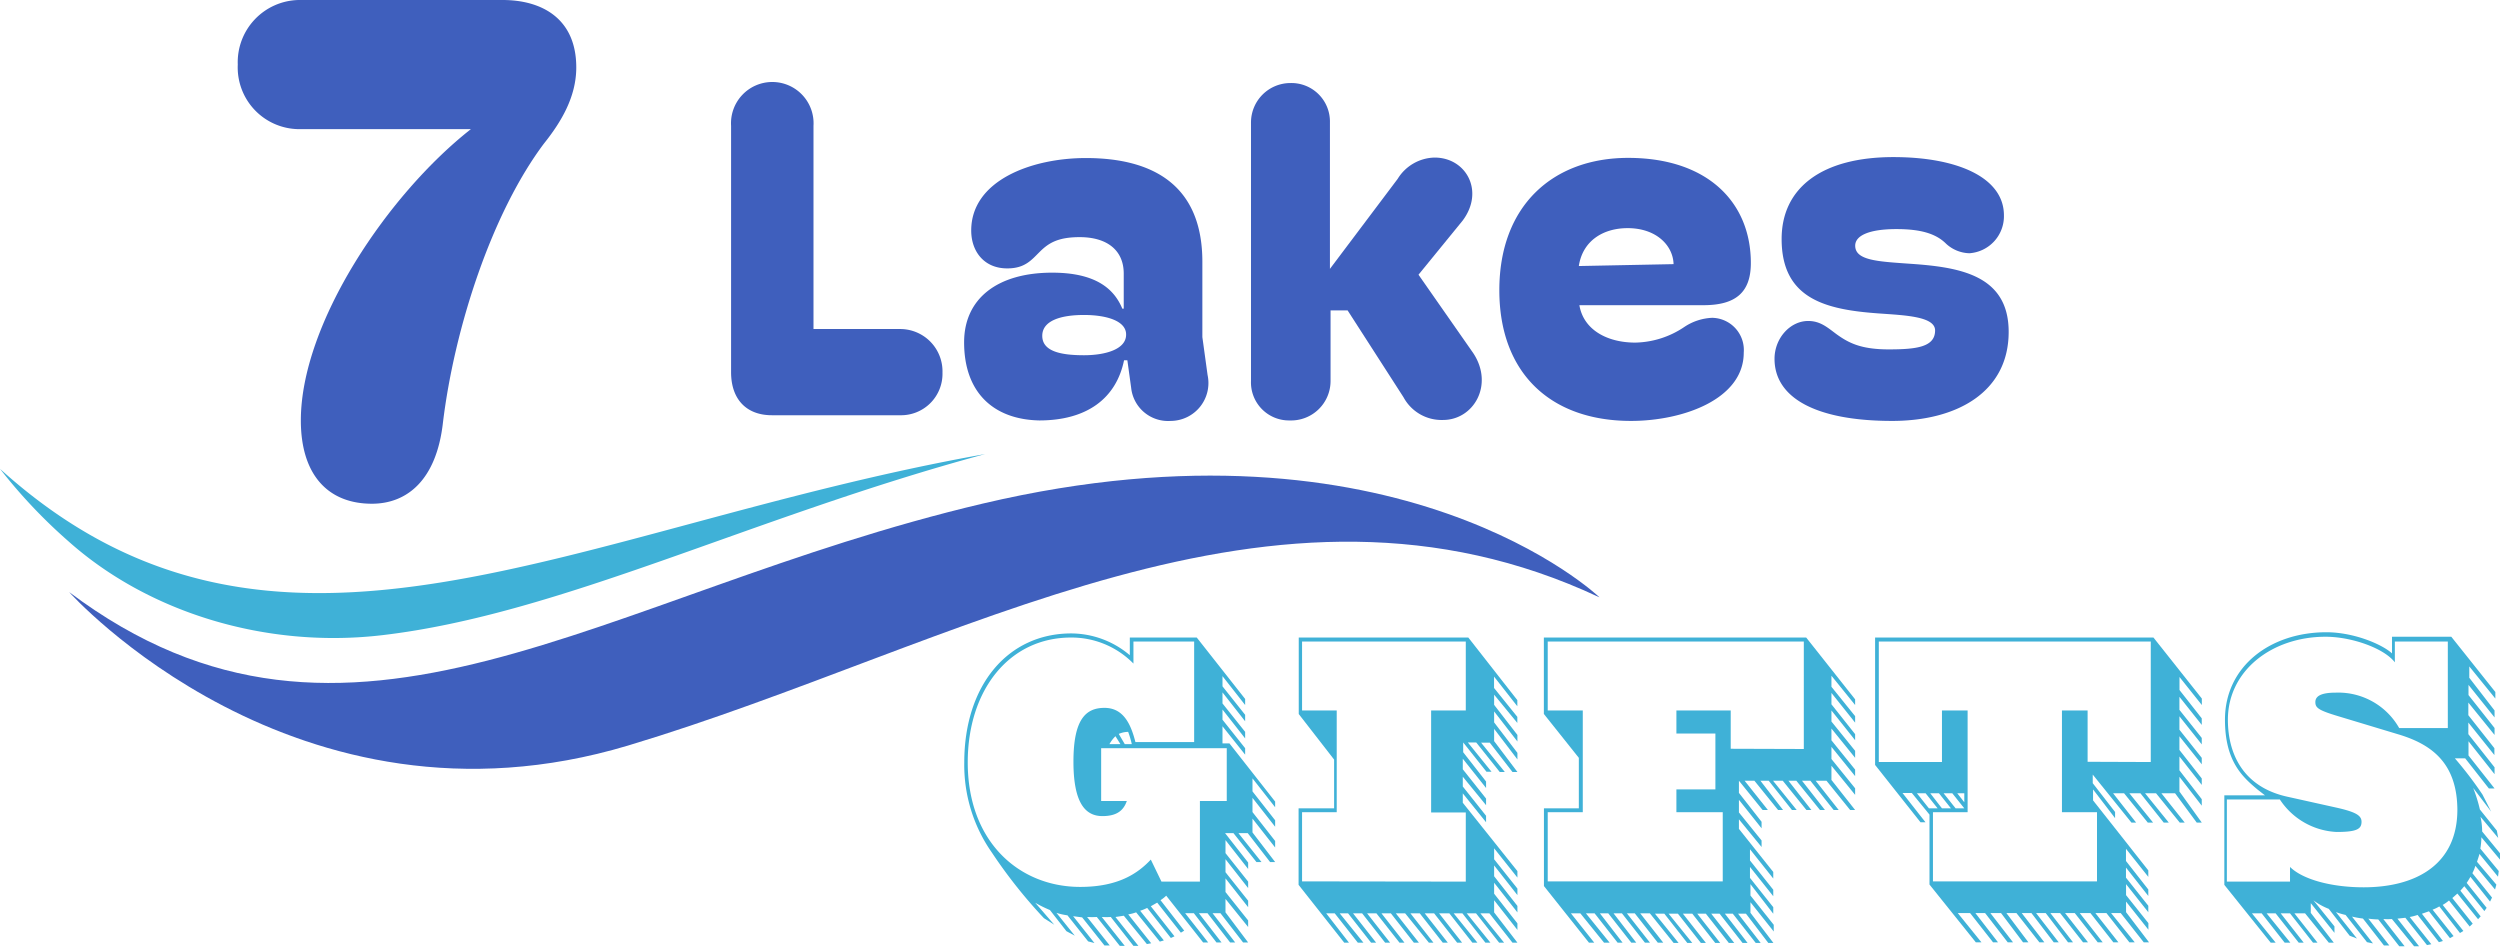 <svg xmlns="http://www.w3.org/2000/svg" viewBox="0 0 316.69 119.92"><defs><style>.cls-1{fill:#3fb1d7;}.cls-2{fill:#3f5fbd;}</style></defs><g id="Layer_2" data-name="Layer 2"><g id="Layer_1-2" data-name="Layer 1"><path class="cls-1" d="M161.53,109.2h-.64l-2.83-3.66h-1.18l2.92,3.66h-.64l-2.91-3.66h-1.06l2.92,3.72v.82l-2.87-3.66v1.65l2.87,3.61v.82l-2.87-3.66v1.65l2.87,3.61v.82l-2.87-3.65V113l2.87,3.6v.83l-2.87-3.56v1.7l2.87,3.82h-.64l-2.87-3.71h-1l2.87,3.71h-.64l-2.87-3.71h-1.09l2.87,3.71h-.64l-2.87-3.71h-1.1l2.92,3.71h-.64l-4.68-5.93a4.4,4.4,0,0,1-.72.57l3,3.86-.42.26-3-3.81-.81.46,3,3.81-.46.21-3-3.81a5.91,5.91,0,0,1-.89.36l3,3.76-.51.15-3-3.71a5.13,5.13,0,0,1-1,.26l2.91,3.66-.55.1L142.36,116l-1.06.16,2.91,3.66-.63,0-2.87-3.66a8.7,8.7,0,0,1-1.14,0l2.91,3.66h-.63l-2.91-3.66a11.15,11.15,0,0,1-1.23,0l2.87,3.61-.67,0-2.83-3.56-1.14-.15,2.7,3.4-.8-.21-2.62-3.3a8.29,8.29,0,0,1-1.39-.31l2.32,2.89-1.06-.57L133,115.28a16.09,16.09,0,0,1-1.86-.92l2.41,2.78-1.31-.83a63.16,63.16,0,0,1-6.58-8.29,19.35,19.35,0,0,1-3.51-11.44c0-9.79,5.53-16.34,13.56-16.34A11.54,11.54,0,0,1,143.12,83V80.76h8.48l6.13,7.78v.77l-2.87-3.66v1.29l2.87,3.61v.82l-2.87-3.66v1.4l2.87,3.6v.83l-2.87-3.66v1.29l2.87,3.61v.82L154.86,92v2.17h.88l5.79,7.37v.72l-2.87-3.66v1.65l2.87,3.66v.82l-2.87-3.66v1.8l2.87,3.66v.83l-2.87-3.66v1.75Zm-6.13-7.73V94.78H139.49v6.69h3.25c-.38,1.09-1.14,1.91-3.09,1.91-2.28,0-3.67-1.85-3.67-6.9,0-5.36,1.56-6.81,3.93-6.81s3.33,2,3.92,4.33h7.44V81.27h-7.69v2.79a11,11,0,0,0-7.89-3.3c-7.86,0-13.1,6.65-13.1,15.82,0,10.1,6.55,15.77,14.24,15.77,4.81,0,7.3-1.7,8.95-3.46l1.35,2.79H152V101.47Zm-13.47-7.21-.63-1a4.44,4.44,0,0,0-.76,1Zm1.44,0a11.37,11.37,0,0,0-.46-1.55,3.05,3.05,0,0,0-1.19.26l.76,1.29Z"/><path class="cls-1" d="M192.22,119.41h-.63l-2.92-3.71h-1.14l3,3.71h-.63l-2.92-3.71h-1.18l3,3.71h-.64l-2.91-3.71h-1.1l3,3.71h-.64l-2.91-3.71H182.3l2.91,3.71h-.63l-2.91-3.71h-1.19l2.92,3.71h-.64l-2.91-3.71h-1.18l2.91,3.71H181L178,115.7h-1.18l2.92,3.71h-.64l-2.91-3.71H175l2.91,3.71h-.63l-2.92-3.71h-1.18l2.91,3.71h-.63l-2.91-3.71H171.4l2.92,3.71h-.64l-2.91-3.71h-1.06l3,3.71H172l-2.92-3.71H168l2.88,3.71h-.6l-5.78-7.32V102.4H169V96.22l-4.48-5.77V80.76H186l6.21,7.93v.78l-2.95-3.76v1.44l2.95,3.66v.77L189.27,88v1.29l2.95,3.81v.83l-2.95-3.81v1.39l2.95,3.86v.83l-2.95-3.87v1.55l2.95,3.91h-.63l-2.87-3.71h-1.1l3,3.71h-.64L187,94.05h-1.06l3,3.71h-.64l-2.95-3.71v1.24L188.25,99v.82l-2.95-3.71v1.34l2.95,3.71V102l-2.95-3.61v1.24l2.95,3.71v.82l-2.95-3.66v1.19l6.92,8.66v.82l-2.95-3.71v1.39l2.95,3.71v.83l-2.95-3.76V111l2.95,3.76v.82l-2.95-3.76v1.39l2.95,3.76v.83l-2.95-3.76v1.54Zm-6.54-7.73v-8.76h-4.39V90h4.39V81.27H164.94V90h4.39v12.89h-4.39v8.76Z"/><path class="cls-1" d="M235,102.61h-.63l-3-3.71H230l2.92,3.71h-.64l-2.95-3.71h-1.06l2.91,3.71h-.63l-3-3.71h-1l2.91,3.71h-.63l-3-3.71h-1.23l3,3.71H227l-2.95-3.71H223l2.87,3.71h-.63l-3-3.71H221l2.95,3.71h-.67l-3-3.71v1.54l2.87,3.66v.83l-2.87-3.61v1.6l2.87,3.55v.83l-2.87-3.51V105l4.35,5.46v.83l-2.95-3.71V109l2.95,3.71v.82l-2.95-3.71v1.39l2.95,3.71v.83L221.74,112v1.44l2.95,3.71V118l-2.95-3.71v1.34l2.91,3.82H224l-2.83-3.71h-1l2.87,3.71h-.63l-2.91-3.71h-1l2.88,3.71h-.64l-2.91-3.71h-1.06l2.92,3.71H219l-2.91-3.71H215l2.91,3.71h-.63l-2.91-3.71h-1.19l2.92,3.71h-.64l-2.91-3.71h-1.18l3,3.71h-.63l-2.91-3.71h-1.19l3,3.71h-.63L209,115.7h-1.22l2.91,3.71H210l-2.91-3.71h-1l2.92,3.71h-.64l-2.91-3.71h-1.06l2.87,3.71h-.63l-2.91-3.71h-1.06l2.87,3.71h-.63L202,115.7h-1.1l3,3.71h-.71l-3-3.71H199l2.95,3.71h-.67l-5.7-7.17V102.4H200V96l-4.43-5.56V80.76h33.23L235,88.59v.72l-3-3.71V87l3,3.72v.82l-3-3.76v1.44L235,93v.77L232,90v1.4l3,3.71V96l-3-3.71v1.49l3,3.71v.83l-3-3.71v1.54l3,3.71v.83L232,97v1.8Zm-6.5-7.73V81.27H196.06V90h4.44v12.89h-4.44v8.76h22.17v-8.76h-5.87V100h4.94V92.92h-4.94V90h6.88v4.85Z"/><path class="cls-1" d="M278.91,104.2h-.64l-2.74-3.71H273.8l2.95,3.71h-.63l-3-3.71h-1.39l3,3.71h-.64l-2.95-3.71h-1.4l3,3.71h-.67l-3-3.71h-1.39l2.91,3.71H270l-4.9-6.08v1.09l2.83,3.65v.78L265.14,100v1.39l7,8.87v.82l-2.83-3.56v1.55l2.83,3.61v.82l-2.83-3.6v1.28l2.83,3.56v.82L269.32,112v1.39l2.83,3.55v.83l-2.83-3.56v1.34l2.91,3.82h-.67l-2.92-3.71h-1.22l3,3.71h-.68l-2.91-3.71h-1.4l2.92,3.71h-.64l-2.91-3.71h-1.35l2.91,3.71h-.63l-2.91-3.71h-1.23l2.91,3.71h-.63l-2.91-3.71h-1.23l2.87,3.71h-.63l-2.83-3.71h-1.22l2.87,3.71h-.63l-2.83-3.71h-1.23l2.87,3.71h-.63l-2.91-3.71h-1.27l2.79,3.71h-.68l-2.79-3.71h-1.35l2.87,3.71h-.67l-2.87-3.71h-1.23l2.87,3.71h-.63l-2.91-3.71H248l3,3.71h-.71l-5.87-7.32v-8.86l-2.24-2.74H241l2.91,3.71h-.63l-5.75-7.26V80.76h35.26l6.13,7.73v.82l-2.83-3.55v1.65L278.91,91v.83l-2.83-3.56v1.65l2.83,3.56v.82l-2.83-3.56v1.7L278.91,96v.82l-2.83-3.55V95l2.83,3.61v.82l-2.83-3.6v1.75l2.83,3.66v.82l-2.83-3.66v1.86Zm-6.46-7.67V81.27H238V96.53h8V90h3.25v12.89h-4.39v8.76h20.78v-8.76h-4.44V90h3.25v6.5Zm-27,5.87-1.52-1.91h-1.1l1.52,1.91Zm1.69,0-1.52-1.91h-1.1L246,102.4Zm1.69,0-1.52-1.91h-1.1l1.52,1.91Zm0-.77v-1.14h-.89Z"/><path class="cls-1" d="M316.69,108.89l-2.36-2.83a8.63,8.63,0,0,1-.13,1.44l2.33,2.84-.09.72-2.36-2.89c-.05.26-.17.57-.3,1l2.45,2.89-.17.62-2.49-3a5.17,5.17,0,0,1-.38.93l2.49,3.09-.25.51-2.49-3.14a8,8,0,0,1-.47.77L315,115l-.29.41-2.54-3.15-.5.57,2.57,3.25-.33.36-2.62-3.25-.64.57,2.58,3.24-.38.37-2.62-3.3a5,5,0,0,1-.8.56l2.62,3.3-.43.26L309,114.82a4.17,4.17,0,0,1-.85.41l2.66,3.35-.46.26-2.66-3.4-.89.31,2.66,3.45-.51.15-2.7-3.45a6.25,6.25,0,0,1-1,.26l2.74,3.45-.55.11-2.74-3.46-1,.11,2.74,3.5h-.63L303,116.42a8,8,0,0,1-1.09,0l2.7,3.45-.68,0-2.66-3.4a10.69,10.69,0,0,1-1.26-.1l2.66,3.4-.68,0-2.66-3.41a13.05,13.05,0,0,1-1.39-.25l2.66,3.4-.76-.16-2.71-3.45a9.11,9.11,0,0,1-1.22-.36l2.66,3.35-.93-.36L295,115.13a7.83,7.83,0,0,1-1.94-1.08l2.66,3.3v.82l-3-3.76v1.23l2.91,3.77H295L292,115.7h-1.35l2.92,3.71H293l-2.91-3.71h-1.18l2.91,3.71h-.63l-2.92-3.71h-1.14l3,3.71h-.72l-2.91-3.71h-1.23l3,3.71h-.63l-5.87-7.32V100.75h5.15l-.93-.72c-1.9-1.6-4.14-3.55-4.14-8.86,0-6.8,5.79-11.08,12.84-11.08,3.5,0,7.09,1.54,8.32,2.68V80.66h7.51l5.58,7v.83l-3.3-4.07v1.44L316,90v.88l-3.3-4.12v1.29l3.3,4.17v.88L312.68,89v1.6l3.3,4.18v.87l-3.3-4.12V93L316,97.2v.87l-3.3-4.17v1.8l3.3,4.18h-.72l-3-3.82h-1.31a47.49,47.49,0,0,1,3.5,4.59l1.1,2.16-2.28-3a18.82,18.82,0,0,1,.85,2.73l2.15,2.68.17.93-2.24-2.68a8.69,8.69,0,0,1,.21,1.86l2.32,2.83ZM303.73,93l-7.52-2.27c-2.57-.77-2.91-1.08-2.91-1.8,0-.93,1.14-1.19,2.62-1.19a8.86,8.86,0,0,1,8,4.49h6.16V81.27h-6.71V83.9c-1.39-1.8-5.49-3.24-8.78-3.24-6.76,0-12.37,4.27-12.37,10.51,0,4.33,1.94,8.5,7.47,9.74l6.25,1.39c2.49.56,3.21,1,3.21,1.8,0,.93-.63,1.29-3.17,1.29a9.11,9.11,0,0,1-7.18-4.12h-6.71v10.41h8v-1.86c1.56,1.55,5.15,2.58,9.33,2.58,6.42,0,11.87-2.73,11.87-9.84C311.25,96.63,308,94.26,303.73,93Z"/><path class="cls-2" d="M97.77,52.6c-3.12,0-5.16-1.92-5.16-5.46V15.94a5.23,5.23,0,1,1,10.44,0V41.68h11a5.36,5.36,0,0,1,5.34,5.52A5.25,5.25,0,0,1,114,52.6Z"/><path class="cls-2" d="M122.13,43.36c0-5.52,4.2-8.82,11.16-8.82,5.58,0,7.86,2.1,8.88,4.56h.18V34.66c0-3-2.16-4.62-5.58-4.62-2.7,0-3.9.72-5,1.8S129.87,34,127.59,34c-2.94,0-4.56-2.16-4.56-4.8,0-6.36,7.68-9.18,14.52-9.18,8.64,0,14.76,3.54,14.76,13.14V42.7l.66,4.8a4.8,4.8,0,0,1-4.68,5.82,4.7,4.7,0,0,1-5-4.2l-.48-3.48h-.42c-1,4.86-4.74,7.62-10.74,7.62C125.91,53.14,122.13,49.78,122.13,43.36Zm20.52-1c0-1.68-2.4-2.46-5.34-2.46s-5.28.72-5.28,2.64S134.25,45,137.31,45C140,45,142.65,44.26,142.65,42.4Z"/><path class="cls-2" d="M186.63,44.74c2.64,4,.06,8.46-3.84,8.46a5.48,5.48,0,0,1-5-2.88l-7.08-11h-2.16v8.94a5,5,0,0,1-5.16,5,4.82,4.82,0,0,1-4.92-5V15.52a5,5,0,0,1,5-5,4.88,4.88,0,0,1,5,5V34.06l8.58-11.4a5.63,5.63,0,0,1,4.68-2.7c4,0,6.36,4.26,3.54,8l-5.58,6.84Z"/><path class="cls-2" d="M220.89,44.68c0,5.88-7.68,8.64-14.28,8.64-10.26,0-16.68-6.12-16.68-16.56C189.93,26,196.77,20,206.25,20c10,0,15.54,5.58,15.54,13.32,0,3.72-1.92,5.34-6,5.34H200.07c.54,3.18,3.6,4.74,7.08,4.74a11.46,11.46,0,0,0,6.24-2,6.86,6.86,0,0,1,3.48-1.14A4.08,4.08,0,0,1,220.89,44.68ZM200,33.7l12-.24c-.06-2.34-2.16-4.56-5.82-4.56C203.13,28.9,200.49,30.46,200,33.7Z"/><path class="cls-2" d="M224.79,45.46c0-2.64,2-4.8,4.26-4.8,1.56,0,2.46.84,3.6,1.68,1.5,1.08,3.06,1.92,6.6,1.92s5.88-.3,5.88-2.4c0-1.8-3.9-1.92-7.2-2.16-6.6-.48-12.24-1.8-12.24-9.42,0-6.54,5.16-10.38,14.16-10.38,8.1,0,14,2.58,14,7.38a4.7,4.7,0,0,1-4.38,4.8,4.52,4.52,0,0,1-2.94-1.2c-1.32-1.32-3.3-1.86-6.3-1.86-3.36,0-5.22.78-5.22,2.1,0,1.86,2.82,2,6.78,2.28,6.24.42,12.66,1.32,12.66,8.64,0,7.62-6.54,11.28-14.76,11.28C230,53.32,224.79,50.38,224.79,45.46Z"/><path class="cls-2" d="M63.66,0C68.66,0,73,2.36,73,8.54c0,3.73-1.91,6.91-4.09,9.64C62.29,27,57.57,41.54,56.11,53.54c-.82,7.27-4.54,10.27-9,10.27-5.54,0-9-3.64-9-10.55,0-12.27,11-28.63,21.54-36.9H37.84a7.82,7.82,0,0,1-7.72-8.18A7.88,7.88,0,0,1,37.84,0Z"/><path class="cls-1" d="M48.43,80.46C71,77.81,95.07,65.54,124.79,57.52,72.25,66.87,34.89,90.94,0,59.39a66.55,66.55,0,0,0,8.66,9.17c10.08,9,25,13.64,39.77,11.9Z"/><path class="cls-2" d="M202.61,75.66s-25.36-24.29-78.07-11.88C76,75.21,44.23,101.67,8.76,75c0,0,28.67,32.09,70.81,19.44s81.66-38.18,123-18.79Z"/></g></g></svg>